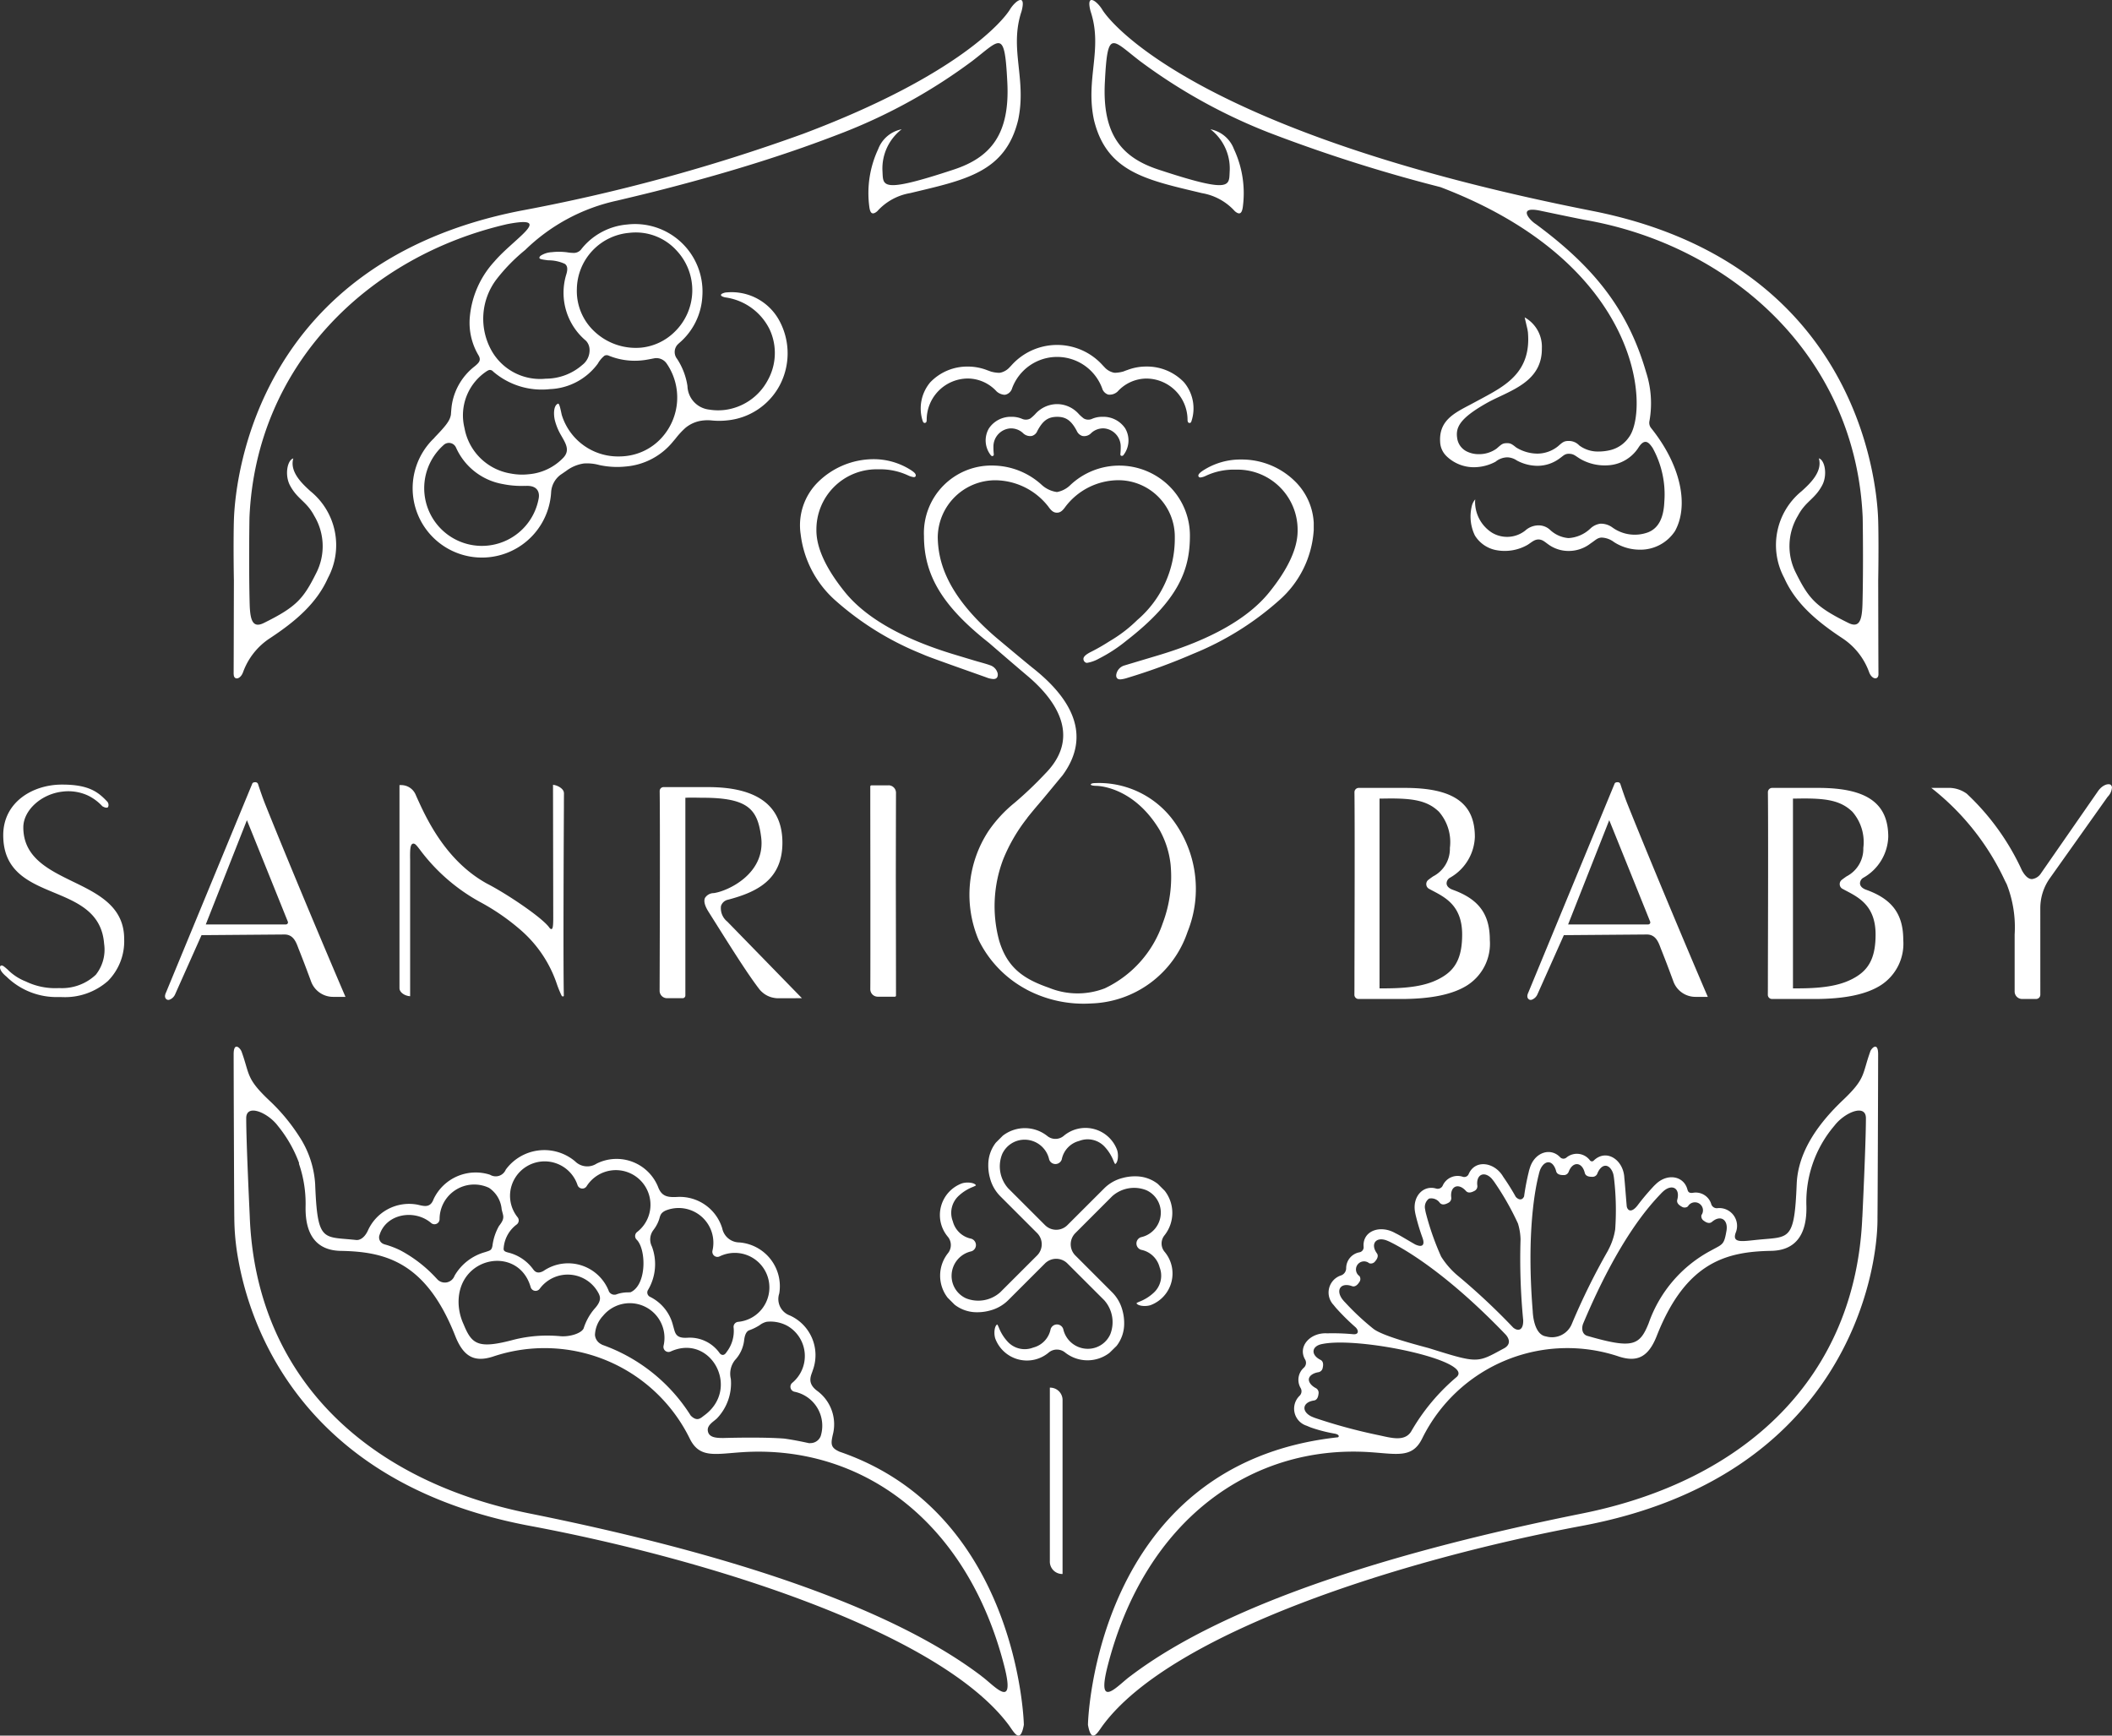 <svg viewBox="0 0 192 157.788" height="157.788" width="192" xmlns="http://www.w3.org/2000/svg">
  <rect x="0" y="0" width="192" height="157.788" fill="#333333" stroke="none"/>
  <g transform="translate(0 0)" data-sanitized-data-name="エンブレム（SP）" data-name="エンブレム（SP）" id="エンブレム_SP_">
    <path fill="#fff" transform="translate(47.882 0)" d="M51.575,10.928c1.169,4.774,4.854,5.437,9.814,6.631A5.19,5.19,0,0,1,64.376,19.2c.449.381.643.19.724-.374a9.449,9.449,0,0,0-.807-5.272,2.863,2.863,0,0,0-2.134-1.8,4.5,4.5,0,0,1,1.752,3.768c-.081,1.359.31,2.137-6.484-.106-3.3-1.088-5.131-3.152-4.864-7.99.24-4.833.618-3.849,3.189-1.874A50.209,50.209,0,0,0,67.4,12.026a140,140,0,0,0,15.671,4.987c18.455,7.036,18.957,20.287,17.137,22.728a2.887,2.887,0,0,1-1.646,1.166,4.481,4.481,0,0,1-1.076.141,2.839,2.839,0,0,1-1.8-.552,1.281,1.281,0,0,0-.966-.407c-.447,0-.561.134-.987.5a3.018,3.018,0,0,1-1.884.651,3.741,3.741,0,0,1-1.882-.55c-.424-.333-.536-.412-.9-.4s-.453.108-.894.492a2.706,2.706,0,0,1-1.621.507,2.4,2.4,0,0,1-1-.205,1.586,1.586,0,0,1-.966-1.276c-.145-.976.275-1.795,2.654-3.146.4-.228.865-.447,1.274-.639,1.783-.846,3.8-1.8,3.773-4.349a3.058,3.058,0,0,0-1.564-2.821l.25,1.063.045.271c.323,3.607-1.977,4.844-4.2,6.043l-1.069.573c-1.446.763-2.844,1.446-2.707,3.411a1.9,1.9,0,0,0,.591,1.27,3.571,3.571,0,0,0,2.463.993,4.2,4.2,0,0,0,1.979-.5,1.75,1.75,0,0,1,1.073-.4,1.631,1.631,0,0,1,.865.287,4,4,0,0,0,1.849.484,3.365,3.365,0,0,0,2.01-.651c.362-.25.49-.447.875-.443.445.006.563.182,1.053.478a4.445,4.445,0,0,0,2.438.573,3.522,3.522,0,0,0,2.827-1.607c.606-.956.993-.4,1.286.014a8.727,8.727,0,0,1,1.069,4.912c-.064,1.5-.552,2.4-1.464,2.765a3.472,3.472,0,0,1-3.266-.443,1.776,1.776,0,0,0-1.075-.337,1.632,1.632,0,0,0-.918.443,3.151,3.151,0,0,1-1.992.867,2.775,2.775,0,0,1-1.673-.747,1.518,1.518,0,0,0-1.04-.409,1.814,1.814,0,0,0-1.218.474,2.665,2.665,0,0,1-3.042.178,3.328,3.328,0,0,1-1.516-2.745c0-.077.006-.159.014-.267a1.379,1.379,0,0,0-.292.529,3.971,3.971,0,0,0,.258,2.745A2.9,2.9,0,0,0,88.069,50a4.172,4.172,0,0,0,2.916-.465c.349-.215.6-.482.976-.49.362-.006.567.2.865.412a3.125,3.125,0,0,0,1.952.631,3.23,3.23,0,0,0,1.952-.693c.447-.292.591-.5.985-.523a1.976,1.976,0,0,1,1.129.409,4.328,4.328,0,0,0,2.3.691,3.754,3.754,0,0,0,3.245-1.69c1.262-2.271.594-5.926-2.174-9.371a.764.764,0,0,1-.145-.645,9.169,9.169,0,0,0-.308-4.434c-1.686-5.808-4.854-9.636-10.023-13.46-.567-.345-1.746-1.69.48-1.2,0,0,2.618.552,3.907.807C109.606,22.3,120.812,32.494,121.451,47c.01.151.072,4.674-.017,7.936-.045,1.328-.225,2.215-1.272,1.7-2.958-1.458-3.607-2.2-4.761-4.513a5.363,5.363,0,0,1,.168-5.243c.7-1.322,1.53-1.487,2.207-2.771.494-.935.234-2.294-.308-2.44.364,1.249-.883,2.362-1.562,2.982a6.315,6.315,0,0,0-1.586,7.888c1.03,2.316,2.964,3.948,5.258,5.466a6.21,6.21,0,0,1,2.463,3.113c.261.683.848.718.846.174-.012-1.979-.015-4.743-.023-8.517.043-2.453.027-4.881-.012-5.723V47.05c-.168-3.826-2.209-23.191-26.014-27.882C61.133,12.13,53.1,2.163,52.32.87c-.449-.745-1.52-1.586-1.057.165,1.144,3.429-.5,6.137.312,9.894" data-sanitized-data-name="パス 76" data-name="パス 76" id="パス_76"></path>
    <path fill="#fff" transform="translate(46.146 60.995)" d="M49.295,65.159V80.933A1.126,1.126,0,0,0,50.373,82.1h.077V66.328a1.126,1.126,0,0,0-1.156-1.169" data-sanitized-data-name="パス 77" data-name="パス 77" id="パス_77"></path>
    <path fill="#fff" transform="translate(59.532 34.634)" d="M72.538,46.257c-.339-.12-.538-.318-.561-.552a.6.6,0,0,1,.327-.554,4.441,4.441,0,0,0,2.242-3.7c0-3.08-1.963-4.455-6.366-4.455H63.986a.383.383,0,0,0-.271.114.39.39,0,0,0-.114.277c.037,2.943.012,12.012,0,16.372,0,.877,0,1.584-.006,2.045a.381.381,0,0,0,.385.383h3.826c2.759,0,4.743-.412,6.068-1.258a4.491,4.491,0,0,0,2.033-4.108c0-2.35-1.009-3.715-3.369-4.563m-.784,7.828c-1.3.85-2.945,1.135-5.479,1.135H65.88V37.967s.457,0,.654-.006c2.333-.027,3.682.167,4.749,1.206a4.2,4.2,0,0,1,.993,3.284,2.818,2.818,0,0,1-1.526,2.589c-.145.1-.3.211-.44.321a.484.484,0,0,0-.178.424.474.474,0,0,0,.236.378c.122.066.246.134.374.2,1.179.621,2.649,1.4,2.649,3.961,0,1.886-.49,3.013-1.638,3.762" data-sanitized-data-name="パス 78" data-name="パス 78" id="パス_78"></path>
    <path fill="#fff" transform="translate(77.703 34.634)" d="M91.949,46.257c-.339-.12-.538-.318-.561-.552a.6.6,0,0,1,.327-.554,4.441,4.441,0,0,0,2.242-3.7c0-3.08-1.963-4.455-6.366-4.455H83.4a.383.383,0,0,0-.271.114.39.39,0,0,0-.114.277c.037,2.943.012,12.012,0,16.372,0,.877,0,1.584-.006,2.045a.381.381,0,0,0,.385.383h3.826c2.759,0,4.743-.412,6.068-1.258a4.491,4.491,0,0,0,2.033-4.108c0-2.35-1.009-3.715-3.369-4.563m-.784,7.828c-1.3.85-2.945,1.135-5.479,1.135h-.395V37.967s.457,0,.654-.006c2.333-.027,3.682.167,4.749,1.206a4.2,4.2,0,0,1,.993,3.284,2.818,2.818,0,0,1-1.526,2.589c-.145.1-.3.211-.44.321a.484.484,0,0,0-.178.424.474.474,0,0,0,.236.378c.122.066.246.134.374.2,1.179.621,2.649,1.4,2.649,3.961,0,1.886-.49,3.013-1.638,3.762" data-sanitized-data-name="パス 79" data-name="パス 79" id="パス_79"></path>
    <path fill="#fff" transform="translate(28.992 34.598)" d="M43.91,56.15l-6.788-6.966a1.561,1.561,0,0,1-.571-1.409.85.85,0,0,1,.654-.581c2.56-.682,4.931-1.779,4.931-5.181,0-3.353-2.271-5.053-6.745-5.053H31.335a.353.353,0,0,0-.256.106.357.357,0,0,0-.1.254c.039,2.908.014,12.012,0,16.385l-.006,1.773a.674.674,0,0,0,.672.672h1.425a.244.244,0,0,0,.244-.244V37.927h.062c.534-.027,1.055,0,1.506,0,4.176,0,5,1.069,5.32,3.57.434,3.348-3.057,4.931-4.31,5.1a.945.945,0,0,0-.792.434c-.134.288-.027.712.319,1.262.221.349.445.709.676,1.073,1.386,2.205,2.956,4.7,3.971,6a1.826,1.826,0,0,0,.259.259,1.889,1.889,0,0,0,.155.124,2.139,2.139,0,0,0,.683.325,1.591,1.591,0,0,0,.167.037,1.975,1.975,0,0,0,.385.045Z" data-sanitized-data-name="パス 80" data-name="パス 80" id="パス_80"></path>
    <path fill="#fff" transform="translate(84.889 34.475)" d="M100.593,48.1a4.7,4.7,0,0,1,.871-2.736l5.251-7.4a1.317,1.317,0,0,0,.393-.862.367.367,0,0,0-.141-.248c-.258-.108-.743.056-1.121.587l-5.179,7.46a1.142,1.142,0,0,1-.827.544l-.045,0c-.3-.025-.589-.283-.869-.788a22.22,22.22,0,0,0-5.02-6.976,2.774,2.774,0,0,0-1.518-.527H90.682a23.046,23.046,0,0,1,6.693,8.432c.056.11.11.217.163.318a10.7,10.7,0,0,1,.722,4.587c0,.794,0,1.481,0,2.1,0,1.189,0,2.126,0,3.071a.681.681,0,0,0,.678.683h1.272a.388.388,0,0,0,.385-.385Z" data-sanitized-data-name="パス 81" data-name="パス 81" id="パス_81"></path>
    <path fill="#fff" transform="translate(7.253 34.384)" d="M16.193,36.864a.257.257,0,0,0-.256-.134c-.13,0-.227.048-.254.126L7.839,55.847c-.147.308-.114.538.095.649a.309.309,0,0,0,.236,0,.909.909,0,0,0,.49-.469l2.215-4.964.192-.43,7.543-.06c.8,0,1.051.68,1.255,1.229.025.064.048.128.074.186.484,1.226.629,1.621.984,2.575l.11.3a2.132,2.132,0,0,0,1.992,1.38h1.129c-1.336-3.1-4.91-11.562-7.28-17.47-.312-.769-.676-1.9-.68-1.915m2.7,12.72a.2.2,0,0,1-.157.081H11.455l.023-.06,3.715-9.417.347.854c.724,1.793,2.228,5.52,3.373,8.368a.191.191,0,0,1-.019.174" data-sanitized-data-name="パス 82" data-name="パス 82" id="パス_82"></path>
    <path fill="#fff" transform="translate(67.134 34.384)" d="M80.16,36.864a.257.257,0,0,0-.256-.134c-.13,0-.227.048-.254.126L71.806,55.847c-.147.308-.114.538.095.649a.309.309,0,0,0,.236,0,.909.909,0,0,0,.49-.469l2.215-4.964.192-.43,7.543-.06c.8,0,1.051.68,1.255,1.229.025.064.048.128.074.186.484,1.226.629,1.621.984,2.575l.11.3a2.132,2.132,0,0,0,1.992,1.38h1.129c-1.336-3.1-4.91-11.562-7.28-17.47-.312-.769-.676-1.9-.68-1.915m2.7,12.72a.2.2,0,0,1-.157.081H75.422l.023-.06,3.715-9.417.347.854c.724,1.793,2.228,5.52,3.373,8.368a.192.192,0,0,1-.019.174" data-sanitized-data-name="パス 83" data-name="パス 83" id="パス_83"></path>
    <path fill="#fff" transform="translate(0 34.488)" d="M.045,53.325A.185.185,0,0,0,0,53.459c0,.134.074.42.592.844a6.488,6.488,0,0,0,4.763,1.851c.1,0,.211.006.314.006A5.892,5.892,0,0,0,9.82,54.688a5.136,5.136,0,0,0,1.468-3.82c0-2.941-2.374-4.1-4.668-5.212-2.213-1.08-4.5-2.194-4.5-4.929,0-1.547,1.628-3.032,3.557-3.247a4.256,4.256,0,0,1,2.308.35,4.357,4.357,0,0,1,1.318.978c.232.136.426.176.517.081a.459.459,0,0,0-.108-.54c-.784-.823-1.634-1.508-4.043-1.508H5.58c-2.627.019-5.286,1.605-5.286,4.6,0,3.3,2.345,4.275,4.616,5.22,2.134.887,4.341,1.8,4.554,4.649a3.658,3.658,0,0,1-.755,2.819,4.479,4.479,0,0,1-3.3,1.212c-.1,0-.211.008-.314.008a6.119,6.119,0,0,1-2.751-.61A4.762,4.762,0,0,1,.685,53.648C.4,53.4.259,53.284.153,53.284a.176.176,0,0,0-.108.041" data-sanitized-data-name="パス 84" data-name="パス 84" id="パス_84"></path>
    <path fill="#fff" transform="translate(38.254 34.523)" d="M42.524,36.878H40.962a.1.1,0,0,0-.1.095c0,2.161.006,5.671.01,8.987l0,1.814,0,2.935c0,2.219,0,3.994-.008,4.7a.678.678,0,0,0,.676.68H43.1a.1.1,0,0,0,.1-.1c0-2.56-.008-7.016-.015-10.8.006-4.283.012-6.78.015-7.638a.68.68,0,0,0-.68-.68" data-sanitized-data-name="パス 85" data-name="パス 85" id="パス_85"></path>
    <path fill="#fff" transform="translate(17.556 34.499)" d="M33.707,37.589c0-.387-.6-.712-.989-.736l.021,12.1c0,.829-.06.976-.145,1.007-.11.039-.223-.145-.223-.145-.689-.943-3.95-3.111-5.636-3.971-3.814-2.095-5.576-6.029-6.426-7.917l-.1-.228a1.432,1.432,0,0,0-1.338-.823c-.037,0-.072,0-.11,0,0,.964,0,18.136,0,18.465,0,.379.474.7.968.728V43.662c-.015-.894,0-1.4.254-1.462.161-.031.277.1.457.319l.161.207A16.992,16.992,0,0,0,26.2,47.566a20.1,20.1,0,0,1,3.593,2.5,11.221,11.221,0,0,1,3.3,4.97,10.1,10.1,0,0,0,.4.968.134.134,0,0,0,.149.083.075.075,0,0,0,.06-.076v0c-.064-2.815-.012-13.6.006-17.142,0-.709.006-1.167.006-1.278" data-sanitized-data-name="パス 86" data-name="パス 86" id="パス_86"></path>
    <path fill="#fff" transform="translate(49.694 26.301)" d="M53.1,28.095h0" data-sanitized-data-name="パス 87" data-name="パス 87" id="パス_87"></path>
    <path fill="#fff" transform="translate(40.469 15.164)" d="M51.471,18.062c-.01.012-.093.1-.163.17a1.577,1.577,0,0,1-.8.478.671.671,0,0,1-.165.019,2.922,2.922,0,0,1-.742-.118c-.2-.076-.279-.1-.318-.116a4.84,4.84,0,0,0-1.762-.333A4.653,4.653,0,0,0,44.1,19.592a3.688,3.688,0,0,0-.685,3.524c.017.056.093.24.271.143.07-.039.089-.137.089-.256a3.76,3.76,0,0,1,3.756-3.756,3.581,3.581,0,0,1,2.6,1.173,1.2,1.2,0,0,0,.7.306.551.551,0,0,0,.153-.021.838.838,0,0,0,.56-.581,4.364,4.364,0,0,1,8.178,0,.844.844,0,0,0,.558.585,1.059,1.059,0,0,0,.858-.285,3.575,3.575,0,0,1,2.6-1.173A3.76,3.76,0,0,1,67.489,23c0,.118.031.281.167.288s.165-.087.194-.178a3.69,3.69,0,0,0-.685-3.522,4.653,4.653,0,0,0-3.431-1.429,4.77,4.77,0,0,0-1.743.327c-.021,0-.19.066-.327.12a2.979,2.979,0,0,1-.751.12.645.645,0,0,1-.163-.019,1.591,1.591,0,0,1-.8-.478l-.163-.17a5.568,5.568,0,0,0-8.314,0Z" data-sanitized-data-name="パス 88" data-name="パス 88" id="パス_88"></path>
    <path fill="#fff" transform="translate(43.32 17.765)" d="M58.612,23.672a.181.181,0,0,0,.182-.043,2.165,2.165,0,0,0,.176-2.451,2.389,2.389,0,0,0-2.085-1.049l-.1,0a2.344,2.344,0,0,0-.819.18.83.83,0,0,1-.767-.033,4.1,4.1,0,0,1-.436-.389,2.659,2.659,0,0,0-1.9-.912H52.69a2.685,2.685,0,0,0-1.907.916,3.8,3.8,0,0,1-.434.389.841.841,0,0,1-.757.031,2.384,2.384,0,0,0-.823-.182l-.1,0a2.391,2.391,0,0,0-2.085,1.049,2.165,2.165,0,0,0,.176,2.451c.01.01.066.074.126.07a.141.141,0,0,0,.139-.161,6.412,6.412,0,0,1-.033-.714,1.653,1.653,0,0,1,1.5-1.64,1.59,1.59,0,0,1,1.177.414.923.923,0,0,0,.817.269.761.761,0,0,0,.5-.457c.5-.939.97-1.274,1.791-1.28s1.3.352,1.793,1.28a.822.822,0,0,0,.5.457.876.876,0,0,0,.819-.269,1.592,1.592,0,0,1,1.179-.416,1.656,1.656,0,0,1,1.495,1.642,6.318,6.318,0,0,1-.031.7.148.148,0,0,0,.081.153" data-sanitized-data-name="パス 89" data-name="パス 89" id="パス_89"></path>
    <path fill="#fff" transform="translate(35.18 20.183)" d="M48.846,39.361c.56.252,4.908,1.773,5.673,2.052a1.947,1.947,0,0,0,.614.137.51.51,0,0,0,.207-.041c.228-.106.188-.41.182-.451a1.04,1.04,0,0,0-.718-.769c-.186-.074-.757-.238-1.1-.331-.267-.074-2-.6-2-.6-4.771-1.425-8.161-3.349-10.074-5.713-1.727-2.139-2.6-4.033-2.591-5.632a5.469,5.469,0,0,1,5.437-5.531l.252,0a6.022,6.022,0,0,1,2.647.556,1.7,1.7,0,0,0,.5.155.18.18,0,0,0,.182-.077c.072-.219-.159-.381-.391-.54a6.267,6.267,0,0,0-3.5-1.013,7.214,7.214,0,0,0-5.022,2.122,5.523,5.523,0,0,0-1.533,4.728,9.556,9.556,0,0,0,3.14,5.981,26.9,26.9,0,0,0,7.779,4.833Z" data-sanitized-data-name="パス 90" data-name="パス 90" id="パス_90"></path>
    <path fill="#fff" transform="translate(49.065 20.198)" d="M70.366,28.047v-.716A5.706,5.706,0,0,0,68.8,23.7a6.887,6.887,0,0,0-5.022-2.122,6.25,6.25,0,0,0-3.5,1.016c-.228.155-.476.354-.383.527a.181.181,0,0,0,.174.089,1.49,1.49,0,0,0,.5-.157,5.985,5.985,0,0,1,2.623-.556l.273,0A5.469,5.469,0,0,1,68.9,28.03c.012,1.6-.86,3.491-2.589,5.63-1.911,2.364-5.3,4.288-10.074,5.717,0,0-2.362.707-3.094.927a1.045,1.045,0,0,0-.716.761c-.043.174-.045.521.385.5a2.938,2.938,0,0,0,.618-.137,54.79,54.79,0,0,0,5.979-2.19,26.9,26.9,0,0,0,7.781-4.833,9.256,9.256,0,0,0,3.171-6.358" data-sanitized-data-name="パス 91" data-name="パス 91" id="パス_91"></path>
    <path fill="#fff" transform="translate(40.611 20.466)" d="M52.687,69.483a11.087,11.087,0,0,0,5.894,1.278,9.563,9.563,0,0,0,8.765-6.505,10.457,10.457,0,0,0-1.487-10.383A8.424,8.424,0,0,0,58.8,50.733c-.327.045-.416.228.227.244,0,0,3.349-.046,5.791,4.031a8.323,8.323,0,0,1,.989,3.125,11.936,11.936,0,0,1-.712,5.324,10.148,10.148,0,0,1-5.268,5.928,6.877,6.877,0,0,1-5.092-.056c-2.223-.776-3.764-1.758-4.515-4.288a11.985,11.985,0,0,1,.366-7.377,15.32,15.32,0,0,1,2.2-3.777l-.014.006c.1-.136.755-.933.989-1.2.676-.784,1.955-2.36,2.207-2.649,2.819-3.814.585-7.2-2.7-9.789-.482-.379-3.274-2.72-3.32-2.759-4.674-4.01-5.268-7.111-5.309-9.1a5.236,5.236,0,0,1,5.255-5.2A6.167,6.167,0,0,1,54.7,25.6c.279.395.488.544.774.544s.494-.149.773-.544a6.082,6.082,0,0,1,4.809-2.409,5.134,5.134,0,0,1,5.133,5.2,9.746,9.746,0,0,1-3.419,7.518,12.612,12.612,0,0,1-2.228,1.748l-.329.2a18.234,18.234,0,0,1-1.613.925c-.465.23-.685.422-.716.62a.38.38,0,0,0,.145.331.273.273,0,0,0,.19.062,3.243,3.243,0,0,0,1.055-.376,13.844,13.844,0,0,0,2.529-1.65c4.776-3.71,5.756-6.482,5.76-9.506a6.31,6.31,0,0,0-1.841-4.5,6.475,6.475,0,0,0-9.073-.089,2.325,2.325,0,0,1-1.173.592,2.551,2.551,0,0,1-1.4-.664,6.664,6.664,0,0,0-4.256-1.739,6.141,6.141,0,0,0-6.434,6.4c0,3.593,1.713,6.409,5.911,9.717,0,0,1.959,1.7,3.53,3.028,2.017,1.71,5.189,5.231,1.561,8.881a34.152,34.152,0,0,1-2.753,2.621,12.141,12.141,0,0,0-2.356,2.534,10.548,10.548,0,0,0-.927,9.938,10.158,10.158,0,0,0,4.341,4.5" data-sanitized-data-name="パス 92" data-name="パス 92" id="パス_92"></path>
    <path fill="#fff" transform="translate(47.826 46.007)" d="M122.2,49.589c-.755,2.1-.391,2.426-2.478,4.41-2.765,2.625-4.116,5.148-4.213,7.65-.205,5.169-.666,4.774-3.431,5.042-1.479.143-2.463.372-2.116-.621a1.62,1.62,0,0,0-1.6-2.246.534.534,0,0,1-.631-.4,1.47,1.47,0,0,0-1.673-.987c-.385.041-.432-.13-.494-.345-.329-1.152-1.712-1.444-2.761-.538,0,0-.267.244-.358.352a20.983,20.983,0,0,0-1.392,1.659c-.515.678-.9.544-.993.106-.083-.955-.167-2.114-.219-2.585-.064-1.636-1.632-2.713-2.79-1.576a.223.223,0,0,1-.333-.023,1.484,1.484,0,0,0-2.147-.252.413.413,0,0,1-.567-.035c-.842-.887-2.221-.484-2.707.838,0,0-.116.341-.143.484a21.513,21.513,0,0,0-.426,2.234c-.163.389-.507.331-.759.043a20.628,20.628,0,0,0-1.137-1.818c-.769-1.334-2.55-1.624-3.144-.248a.434.434,0,0,1-.538.242,1.481,1.481,0,0,0-1.824.813.5.5,0,0,1-.585.263c-1.138-.345-2.134.658-1.942,2.029a4.667,4.667,0,0,0,.1.492,18.994,18.994,0,0,0,.6,1.971c.215.616.012.9-.672.585-.877-.5-1.386-.829-1.8-1.024-1.392-.8-3.011-.2-2.887,1.239a.465.465,0,0,1-.381.5,1.473,1.473,0,0,0-1.206,1.45.7.7,0,0,1-.511.666,1.635,1.635,0,0,0-.629,2.676s.223.283.325.385a20.527,20.527,0,0,0,1.63,1.605c.327.275.383.726-.2.662a20.236,20.236,0,0,0-2.339-.077c-1.533-.095-2.709,1.189-2.006,2.385a.6.6,0,0,1-.118.74,1.474,1.474,0,0,0-.294,1.843.576.576,0,0,1-.1.716,1.627,1.627,0,0,0,.643,2.714s.343.145.383.159a13.658,13.658,0,0,0,2.134.554c.534.089.428.323.319.341-22.151,2.414-22.73,26.11-22.709,26.147.327,1.82.9.637,1.38,0,6.265-8.4,27.059-15.013,43.52-18.095,23.9-4.471,26.933-22.935,26.873-28.029.014-.345.06-12.821.06-14.85,0-1.144-.585-.592-.72-.244M103.15,62.53c.081-.1.271-.267.271-.267.8-.664,1.5-.211,1.235.788-.091.314.17.517.414.649a.475.475,0,0,0,.552-.033.732.732,0,1,1,1.233.786.474.474,0,0,0,.2.513c.219.167.521.316.765.1.782-.662,1.471-.172,1.309.809-.228,1.3-.318,1.206-1.375,1.789a11.927,11.927,0,0,0-5.7,6.623c-.827,2.083-1.506,2.325-5.57,1.156-.488-.137-.55-.683-.393-1.1,3.266-7.777,6.083-10.788,7.055-11.812m-11.075-1.8a3.694,3.694,0,0,1,.106-.366c.178-.441.474-.718.776-.707s.565.337.685.8c.072.316.4.368.678.366a.465.465,0,0,0,.465-.3c.362-.966,1.212-.918,1.462.089.072.318.4.37.678.366a.461.461,0,0,0,.465-.292c.174-.443.467-.738.778-.711.287.017.563.341.678.776a4.33,4.33,0,0,1,.068.428,24.879,24.879,0,0,1,.1,4.577,5.805,5.805,0,0,1-.637,1.886h.008a60.938,60.938,0,0,0-3.3,6.678,1.951,1.951,0,0,1-2.358,1.169c-1.166-.168-1.21-2.287-1.21-2.287-.583-7.179.232-11.214.56-12.474m-9.988,2.232a.948.948,0,0,1,.978.381c.213.248.529.139.771.006a.477.477,0,0,0,.273-.478c-.128-1.028.633-1.379,1.328-.612.213.248.53.137.773.006a.469.469,0,0,0,.269-.48c-.13-1.016.633-1.373,1.319-.627,0,.006.174.211.263.348a24.962,24.962,0,0,1,2.11,3.717,5.365,5.365,0,0,1,.236,1.44,57.939,57.939,0,0,0,.242,7.361c.019.97-.5,1.007-.91.664a59.936,59.936,0,0,0-5.106-4.776,7.461,7.461,0,0,1-1.444-1.677,24.633,24.633,0,0,1-1.377-3.911,3.21,3.21,0,0,1-.076-.372.951.951,0,0,1,.35-.991m-7.655,9.41a3.382,3.382,0,0,1-.246-.29c-.6-.848-.091-1.512.883-1.167.3.118.531-.128.682-.362a.468.468,0,0,0,.012-.548.733.733,0,1,1,.885-1.167.475.475,0,0,0,.529-.157c.18-.2.356-.5.165-.753-.594-.833-.089-1.51.864-1.173,0,0,.257.1.4.178,1.191.587,5.034,2.753,10.422,8.364.252.259.672.908-.221,1.332-2.362,1.282-2.254,1.33-6.718-.066-.792-.223-4.13-1.059-5.044-1.752a23,23,0,0,1-2.608-2.438m-2.7,10.534c-.12-.037-.354-.143-.356-.143-.922-.467-.788-1.291.236-1.444.323-.043.4-.364.43-.641a.474.474,0,0,0-.25-.488c-.42-.217-.674-.558-.629-.844s.395-.527.862-.6a.475.475,0,0,0,.391-.389c.062-.267.085-.6-.209-.74-.918-.47-.8-1.278.211-1.444,3.386-.668,13.772,1.526,12.184,3a18.591,18.591,0,0,0-4.157,4.984c-.61.929-1.841.546-2.955.31a49.158,49.158,0,0,1-5.758-1.559m49.739-18.26,0,.019c-.608,14.542-10.631,23.94-25.454,26.92-16.36,3.289-32.163,8.019-41.067,14.776-1.129.807-3.14,3.245-2.087-.893,3.4-13.3,13.09-20.172,23.867-19.454,2.476.167,3.849.563,4.732-1.247a14.707,14.707,0,0,1,17.919-7.437c1.628.513,2.645.046,3.406-1.89,2.676-6.8,6.432-7.655,10.411-7.731,2.951-.054,3.22-2.581,3.193-4.046a10.67,10.67,0,0,1,2.546-7.332c.922-1.206,2.864-2.023,2.864-.682,0,2.281-.321,8.918-.325,9" data-sanitized-data-name="パス 93" data-name="パス 93" id="パス_93"></path>
    <path fill="#fff" transform="translate(10.27 46.008)" d="M66.042,85.968l-.083-.043c-.761-.362-.7-.73-.482-1.653a3.774,3.774,0,0,0-1.46-3.837c-.984-.732-.527-1.415-.4-1.861a3.957,3.957,0,0,0-2.076-4.987,1.588,1.588,0,0,1-.97-2,3.992,3.992,0,0,0-3.642-4.643,1.6,1.6,0,0,1-1.541-1.278,4.035,4.035,0,0,0-4.048-2.858c-.887.05-1.409-.027-1.746-.809a4.066,4.066,0,0,0-5.621-2.223,1.567,1.567,0,0,1-1.963-.205,4.344,4.344,0,0,0-6.3.753.99.99,0,0,1-1.431.467A4.235,4.235,0,0,0,29.151,63c-.3.831-.856.651-1.466.511A4.105,4.105,0,0,0,23.159,65.9c-.35.72-.813.871-1.1.817h0c-.085-.008-.161-.017-.248-.025-2.763-.267-3.228.126-3.429-5.042a8.891,8.891,0,0,0-1.475-4.379A17.079,17.079,0,0,0,14.171,54c-2.089-1.985-1.723-2.316-2.482-4.41-.136-.349-.718-.9-.718.244,0,2.025.045,14.5.06,14.85a21.566,21.566,0,0,0,.372,3.874c1.33,7.394,6.885,20.484,26.505,24.155,16.457,3.08,37.253,9.7,43.518,18.095.474.639,1.051,1.822,1.38,0,.017-.035-.463-19.27-16.765-24.842M61.387,74.574a3.167,3.167,0,0,1,.366,5.135.464.464,0,0,0,.2.809,3.154,3.154,0,0,1,2.383,4.041,1,1,0,0,1-1.193.594,1.73,1.73,0,0,1,.277.075c-.774-.176-1.564-.335-2.4-.451-1.727-.13-4.269-.087-5.559-.052h0c-.563-.008-1.315-.012-1.386-.678-.062-.513.563-.838.833-1.106a4.611,4.611,0,0,0,1.262-3.586,2,2,0,0,1,.374-1.712,3.173,3.173,0,0,0,.831-1.77c.037-.331.13-.831.482-.949a4.59,4.59,0,0,0,.933-.459,1.645,1.645,0,0,1,.635-.306,3.208,3.208,0,0,1,1.959.412m-17.566.788a2.68,2.68,0,0,1,.73-1.739,3.152,3.152,0,0,1,5.506,2.716.462.462,0,0,0,.647.523c3.644-1.665,6.4,3.382,3.04,5.822-.3.219-.621.6-1.218.006a15.689,15.689,0,0,0-8.134-6.467l.093.019a1.032,1.032,0,0,1-.664-.881m-3.276.1a12.547,12.547,0,0,0-4.033.312c-3.3.889-3.88.465-4.631-1.379a4.927,4.927,0,0,1-.459-1.95c-.074-4.267,5.454-5.264,6.554-1.433a.463.463,0,0,0,.819.151,3.163,3.163,0,0,1,5.384.47c.1.244.279.606-.4,1.346a5.112,5.112,0,0,0-.985,1.772c-.188.472-1.369.846-2.318.7l.068.014m9.042-10.432c.184-.418.093-.716.656-.982A3.157,3.157,0,0,1,54.5,67.691a.471.471,0,0,0,.161.467.459.459,0,0,0,.492.054A3.145,3.145,0,0,1,58.989,73a3.115,3.115,0,0,1-2.155,1.164.459.459,0,0,0-.409.54,3.12,3.12,0,0,1-.637,2.2c-.292.478-.573.18-.621.124a3.318,3.318,0,0,0-2.937-1.419c-1.156.077-1.121-.5-1.315-1.111a3.946,3.946,0,0,0-2.1-2.612.438.438,0,0,1-.167-.633,4.585,4.585,0,0,0,.347-3.936,1.412,1.412,0,0,1,.136-1.5,3.355,3.355,0,0,0,.457-.794M35.525,67.383a2.954,2.954,0,0,1,1.156-2.054.463.463,0,0,0,.106-.67,3.114,3.114,0,0,1-.664-2.358,3.15,3.15,0,0,1,6.11-.571.466.466,0,0,0,.383.314.456.456,0,0,0,.443-.209,3.147,3.147,0,0,1,5.781,2.076A3.128,3.128,0,0,1,47.645,66a.463.463,0,0,0-.06.67c.889.823.974,4.083-.505,4.792-.07.035-.362.012-.579.039a2.916,2.916,0,0,0-.685.149.566.566,0,0,1-.724-.242,3.969,3.969,0,0,0-5.944-1.878c-.621.362-.867-.048-.941-.132a3.968,3.968,0,0,0-2.279-1.535c-.407-.1-.445-.215-.4-.48M24.241,66.245c.608-1.919,3.195-2.358,4.7-1.053a.464.464,0,0,0,.751-.36,3.149,3.149,0,0,1,4.49-2.852,2.616,2.616,0,0,1,1.154,1.95c.134.627.339.784-.242,1.518a4.864,4.864,0,0,0-.594,1.795c-.079.436-.221.43-.664.581a4.633,4.633,0,0,0-2.782,2.147.94.94,0,0,1-1.661.211c.017.015.027.046.041.062a12.239,12.239,0,0,0-3.3-2.575,7.954,7.954,0,0,0-1.5-.563l.025,0a.64.64,0,0,1-.418-.862m54.711,40.12c-8.9-6.757-24.707-11.487-41.065-14.776-13.454-2.7-22.958-10.7-25.049-23.03a30.914,30.914,0,0,1-.4-3.892l0-.017c0-.077-.325-6.714-.325-9,0-1.34,1.946-.525,2.865.682A11.845,11.845,0,0,1,16.911,59.7v.1a11.122,11.122,0,0,1,.6,3.866c-.027,1.466.24,3.99,3.193,4.046,3.979.074,7.735.935,10.41,7.731.763,1.936,1.775,2.4,3.4,1.89a14.7,14.7,0,0,1,17.917,7.437c.885,1.81,2.258,1.413,4.732,1.247,10.78-.718,20.465,6.153,23.868,19.454,1.057,4.137-.956,1.7-2.087.893" data-sanitized-data-name="パス 94" data-name="パス 94" id="パス_94"></path>
    <path fill="#fff" transform="translate(10.271 0)" d="M10.976,61.3c0,.544.583.507.844-.174a6.21,6.21,0,0,1,2.463-3.113c2.3-1.518,4.23-3.152,5.258-5.466a6.315,6.315,0,0,0-1.586-7.888c-.68-.62-1.926-1.733-1.562-2.982-.542.145-.8,1.5-.308,2.44.678,1.284,1.51,1.448,2.207,2.771a5.363,5.363,0,0,1,.168,5.243c-1.154,2.31-1.8,3.055-4.761,4.513-1.047.515-1.227-.372-1.272-1.7-.089-3.262-.023-7.915-.017-7.936C13.02,33.181,23.22,23.28,35.838,20.376c4.36-.84.618,1.309-1.167,3.4a8.576,8.576,0,0,0-2.246,5.241,5.8,5.8,0,0,0,.813,3.3c.263.459,0,.682-.333.968a5.531,5.531,0,0,0-2.074,3.371v0l0,.006c-.079.4-.1.989-.116,1.067-.1.5-.358.887-1.508,2.074l.037-.019a6.3,6.3,0,1,0,10.591,4.914,2.143,2.143,0,0,1,.858-1.539l0,0c.2-.132.364-.25.5-.341a3.491,3.491,0,0,1,1.615-.682,4.2,4.2,0,0,1,1.409.143,7.618,7.618,0,0,0,2.4.132,6.19,6.19,0,0,0,4.323-2.3l.2-.234a7.264,7.264,0,0,1,.916-.991,3,3,0,0,1,1.588-.658,3.688,3.688,0,0,1,.761-.006,6.717,6.717,0,0,0,1.45-.006A6.06,6.06,0,0,0,60.6,35.052a6.237,6.237,0,0,0-.012-5.882,4.933,4.933,0,0,0-4.771-2.589,1.039,1.039,0,0,0-.5.149.17.17,0,0,0-.045.091l.006.029c.012.041.074.114.366.184a5.292,5.292,0,0,1,4.045,2.9,5.089,5.089,0,0,1-.184,4.67,5.156,5.156,0,0,1-3.925,2.668,5.044,5.044,0,0,1-1.384-.035,2.224,2.224,0,0,1-1.971-2.147,6.175,6.175,0,0,0-.939-2.459,1,1,0,0,1,.074-1.338.585.585,0,0,0,.085-.081,5.994,5.994,0,0,0,2.137-4.352c0-.029.006-.064.006-.093a6.138,6.138,0,0,0-6.85-6.356,5.95,5.95,0,0,0-4.13,2.2.864.864,0,0,1-.682.383,3.884,3.884,0,0,1-.643-.056,5.745,5.745,0,0,0-1.406-.01,2.028,2.028,0,0,0-.987.314.323.323,0,0,0-.12.155c-.027.13.052.178.8.269a3.593,3.593,0,0,1,1.495.316c.29.19.275.55.137.991A5.688,5.688,0,0,0,43,30.98a1.208,1.208,0,0,1,.325.769,1.682,1.682,0,0,1-.652,1.423,5.049,5.049,0,0,1-3.326,1.255,5.066,5.066,0,0,1-4.91-2.513,5.931,5.931,0,0,1,.447-6.546,16.3,16.3,0,0,1,2.594-2.647,17.154,17.154,0,0,1,8.368-4.486s2.236-.53,3.365-.815c4.558-1.154,9.1-2.461,13.532-4.021v0q1.867-.659,3.712-1.377A50.209,50.209,0,0,0,78.109,5.551C80.68,3.576,81.057,2.593,81.3,7.425c.267,4.838-1.566,6.9-4.864,7.99-6.792,2.244-6.4,1.466-6.484.106A4.5,4.5,0,0,1,71.7,11.754a2.863,2.863,0,0,0-2.134,1.8,9.429,9.429,0,0,0-.805,5.272c.079.563.273.755.722.374a5.179,5.179,0,0,1,2.989-1.644c4.958-1.195,8.645-1.857,9.812-6.631.809-3.756-.833-6.465.312-9.894.463-1.75-.608-.91-1.057-.165-.538.894-4.552,5.94-18.8,11.3a163.067,163.067,0,0,1-25.723,7c-23.8,4.691-25.845,24.056-26.014,27.882v.006c-.039.842-.054,3.27-.01,5.723-.01,3.773-.014,6.538-.023,8.517M38.711,45.253a5.245,5.245,0,1,1-8.653-4.794.7.7,0,0,1,1.135.252l-.006-.019A5.735,5.735,0,0,0,35.4,44a8.574,8.574,0,0,0,2.07.17l-.031.01c1.495-.124,1.278,1.026,1.27,1.069m3.462-19a5.211,5.211,0,0,1,4.759-5.08,5.008,5.008,0,0,1,4.3,1.6,5.27,5.27,0,0,1-.194,7.423A5.049,5.049,0,0,1,48.066,31.6a5.479,5.479,0,0,1-4.273-1.442,5.025,5.025,0,0,1-1.621-3.913m-8.116,7.458a.435.435,0,0,1,.184-.07.389.389,0,0,1,.319.143,6.758,6.758,0,0,0,5.167,1.6,5.679,5.679,0,0,0,4.347-2.312,2.539,2.539,0,0,1,.6-.72.426.426,0,0,1,.352-.029,6.262,6.262,0,0,0,3.214.43c.287-.029.974-.178,1.059-.184a1.136,1.136,0,0,1,1.044.5,5.444,5.444,0,0,1-.482,6.759,5.155,5.155,0,0,1-3.27,1.644,5.68,5.68,0,0,1-.6.033,5.353,5.353,0,0,1-5.183-3.75c-.07-.248-.2-1.09-.345-1.049-.378.137-.434.848-.3,1.479a5.328,5.328,0,0,0,.579,1.406c.412.722.813,1.326.236,1.99a4.907,4.907,0,0,1-3.173,1.541,5.44,5.44,0,0,1-1.638-.064,5.105,5.105,0,0,1-4.211-4.141,4.8,4.8,0,0,1,2.091-5.206" data-sanitized-data-name="パス 95" data-name="パス 95" id="パス_95"></path>
    <path fill="#fff" transform="translate(41.319 49.589)" d="M60.191,72.767a3.283,3.283,0,0,0,.687-2,4.278,4.278,0,0,0-.145-1.183l-.015-.056a3.625,3.625,0,0,0-.924-1.622l-3.357-3.359a1.44,1.44,0,0,1,0-2.029l.006-.006,3.349-3.351a2.992,2.992,0,0,1,3.1-.546,2.233,2.233,0,0,1,1.317,2.052,2.283,2.283,0,0,1-1.8,2.221.6.6,0,0,0,.014,1.146,2.162,2.162,0,0,1,1.677,1.59,2.1,2.1,0,0,1-.563,2.337,4.055,4.055,0,0,1-1.258.782c-.149.064-.265.114-.277.151l0,.012c.168.25.842.3,1.274.159a3.068,3.068,0,0,0,1.253-4.879,1.177,1.177,0,0,1,0-1.45,3.275,3.275,0,0,0,.039-4.064l-.633-.631a3.275,3.275,0,0,0-2-.687,4.212,4.212,0,0,0-1.183.145l-.056.015a3.607,3.607,0,0,0-1.622.924l-3.359,3.355a1.437,1.437,0,0,1-2.029,0l0,0-3.355-3.353a3,3,0,0,1-.546-3.1,2.235,2.235,0,0,1,2.052-1.317,2.287,2.287,0,0,1,2.223,1.8.6.6,0,0,0,.567.414l.021,0a.608.608,0,0,0,.558-.426,2.16,2.16,0,0,1,1.588-1.677,2.1,2.1,0,0,1,2.339.563,4.02,4.02,0,0,1,.78,1.258c.064.147.114.265.151.277l.014,0c.248-.168.3-.842.157-1.274A3.067,3.067,0,0,0,55.353,53.7a1.159,1.159,0,0,1-.722.25h0a1.156,1.156,0,0,1-.724-.25,3.275,3.275,0,0,0-4.064-.039l-.631.633a3.275,3.275,0,0,0-.687,2,4.29,4.29,0,0,0,.145,1.183l.012.043a3.614,3.614,0,0,0,.927,1.636l3.357,3.357a1.442,1.442,0,0,1,0,2.031l0,0L49.606,67.9a3,3,0,0,1-3.1.546,2.236,2.236,0,0,1-1.317-2.054,2.285,2.285,0,0,1,1.8-2.221.6.6,0,0,0,.414-.589.61.61,0,0,0-.428-.558A2.16,2.16,0,0,1,45.3,61.44a2.106,2.106,0,0,1,.563-2.339,4.055,4.055,0,0,1,1.258-.782c.149-.064.265-.114.277-.149l0-.014c-.167-.248-.842-.3-1.274-.159a3.068,3.068,0,0,0-1.253,4.879,1.18,1.18,0,0,1,0,1.452,3.28,3.28,0,0,0-.039,4.062l.633.633a3.274,3.274,0,0,0,2,.687,4.341,4.341,0,0,0,1.183-.147l.05-.014a3.628,3.628,0,0,0,1.628-.924l3.359-3.357a1.442,1.442,0,0,1,2.027,0v0l0,0,3.355,3.351a3,3,0,0,1,.546,3.1,2.23,2.23,0,0,1-2.052,1.315,2.286,2.286,0,0,1-2.223-1.8.6.6,0,0,0-.567-.414h-.021a.608.608,0,0,0-.558.428,2.155,2.155,0,0,1-1.588,1.675,2.106,2.106,0,0,1-2.339-.561,4.042,4.042,0,0,1-.78-1.258c-.064-.149-.114-.265-.151-.277l-.006,0-.008,0c-.248.168-.3.842-.159,1.276a3.07,3.07,0,0,0,4.881,1.251,1.155,1.155,0,0,1,.722-.25h0a1.18,1.18,0,0,1,.724.25,3.276,3.276,0,0,0,4.062.041Z" data-sanitized-data-name="パス 96" data-name="パス 96" id="パス_96"></path>
  </g>
</svg>
